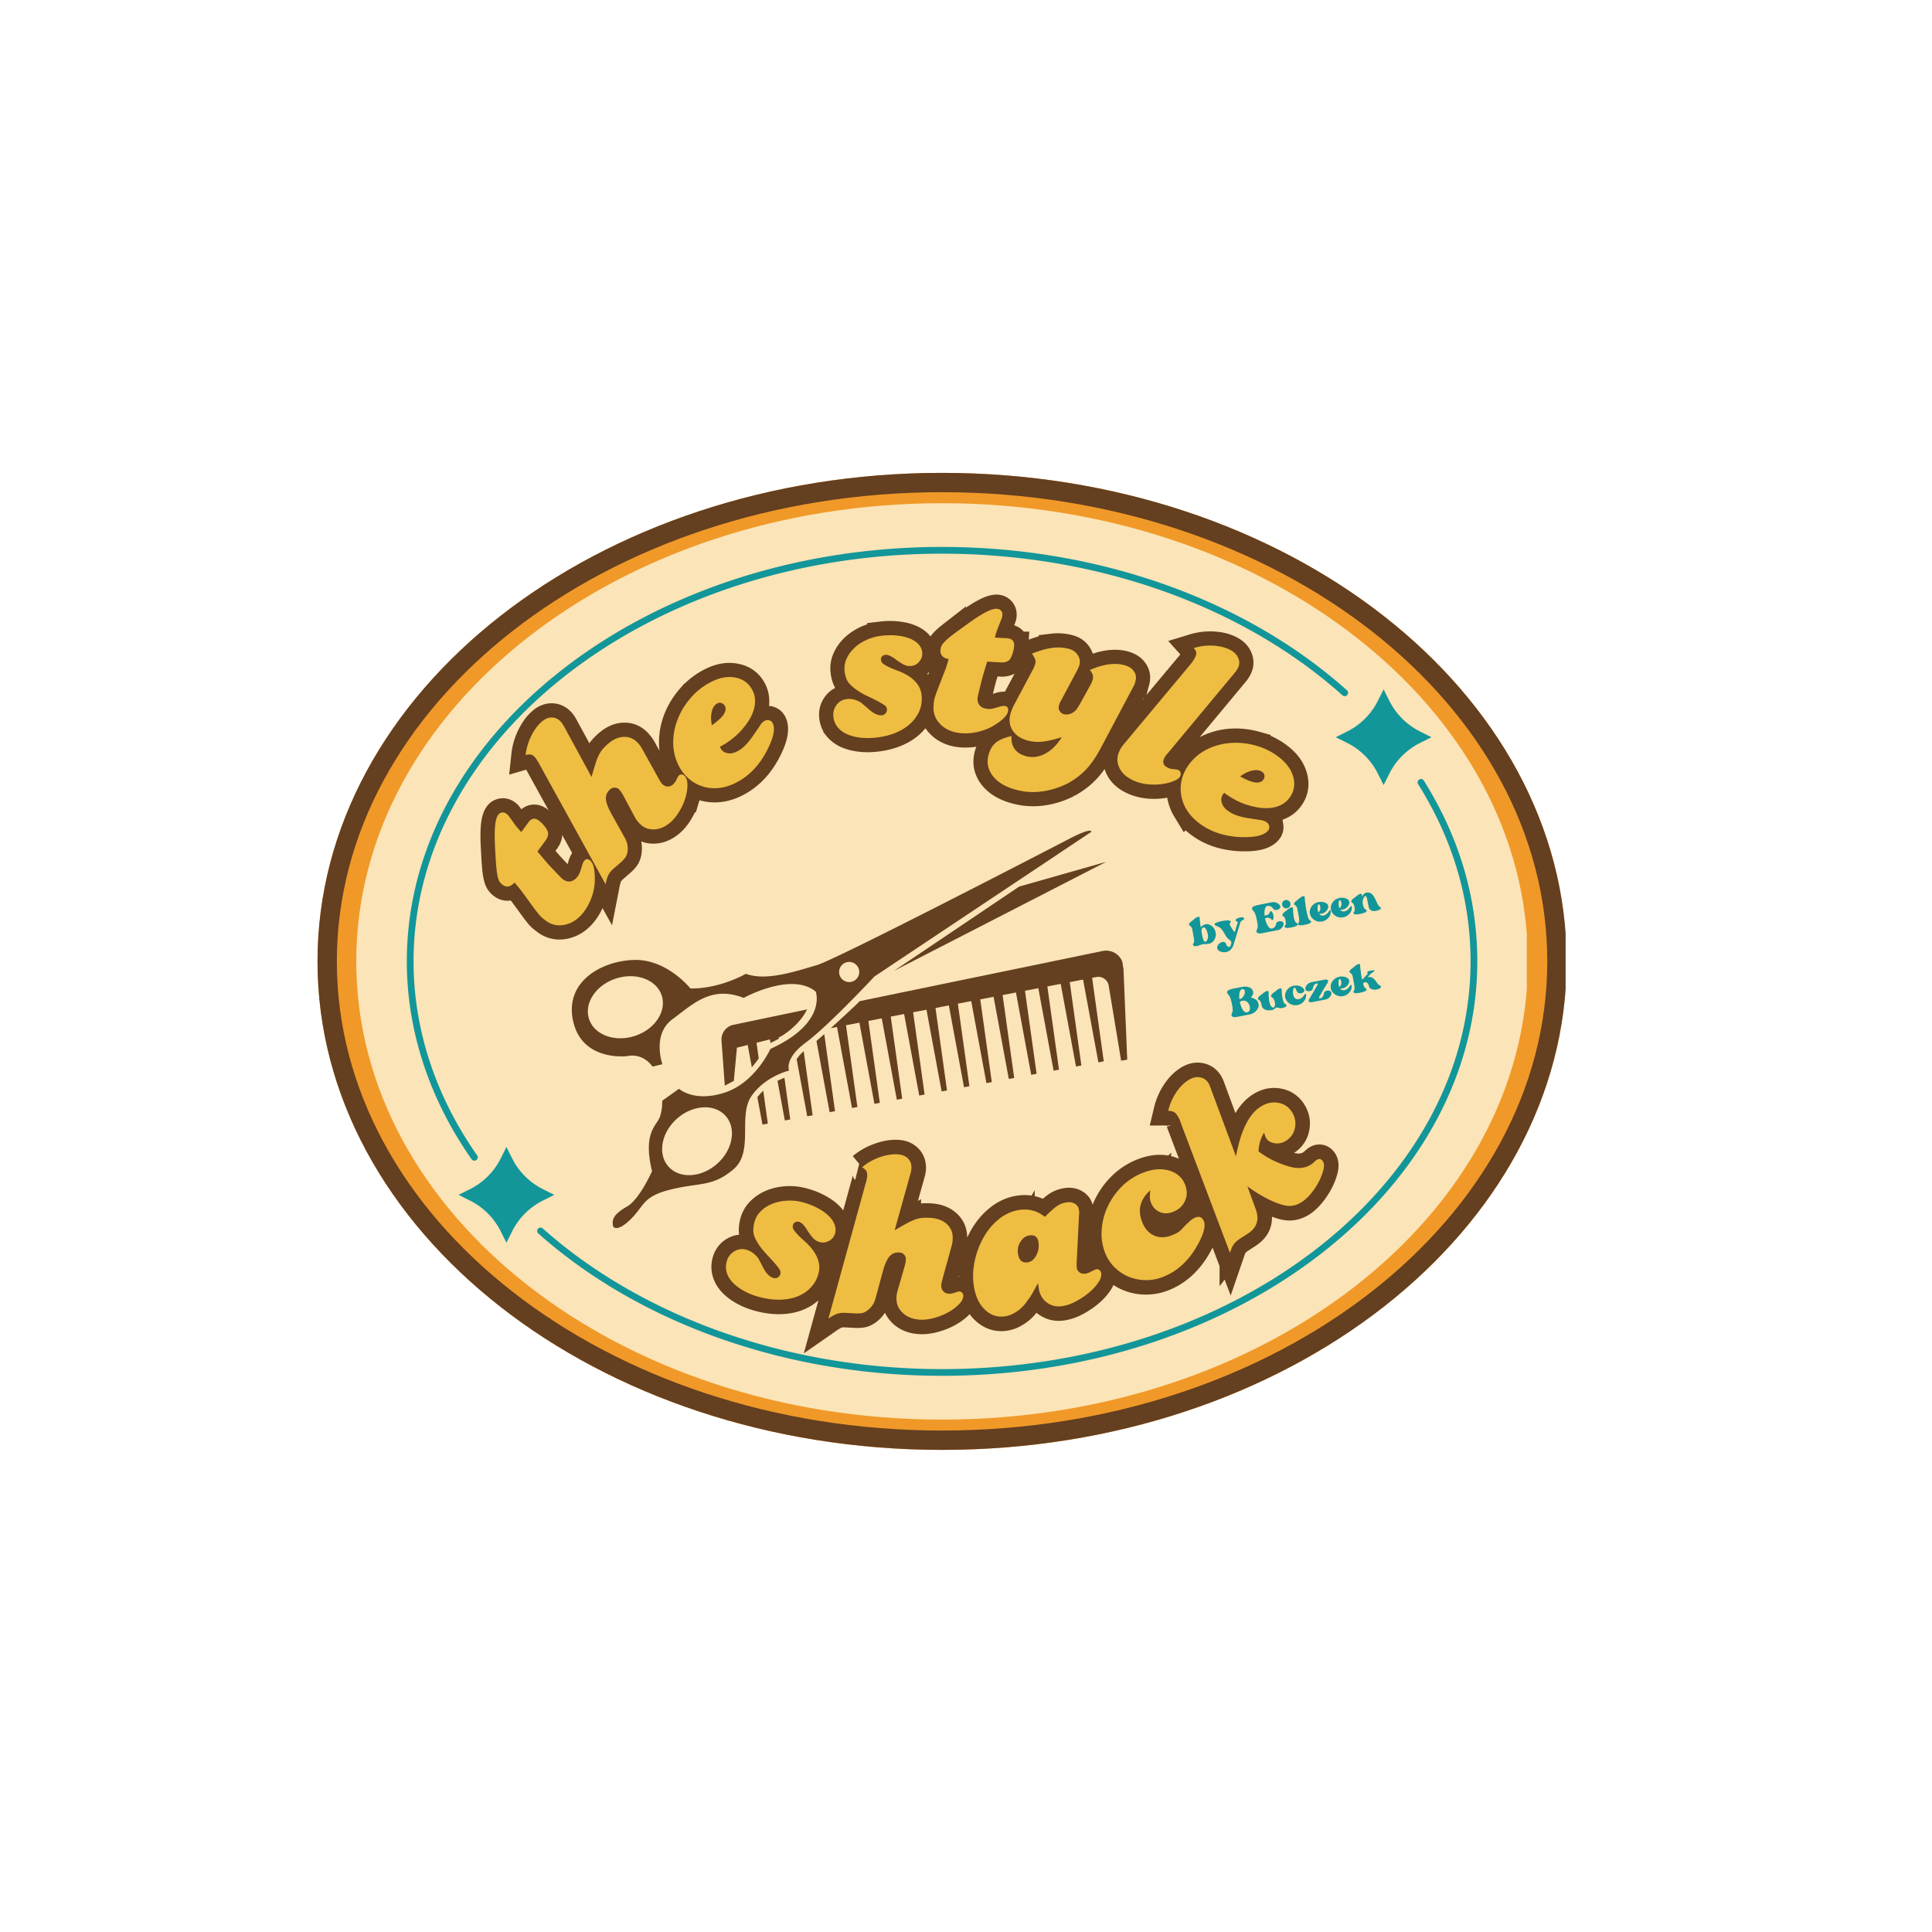 <svg xmlns="http://www.w3.org/2000/svg" xmlns:xlink="http://www.w3.org/1999/xlink" width="500" height="500" version="1.0" viewBox="0 0 375 375"><defs><clipPath id="a"><path d="M61.629 91.785H304V281.43H61.629Zm0 0"/></clipPath><clipPath id="b"><path d="M182.855 91.785c-66.953 0-121.226 42.453-121.226 94.82 0 52.372 54.273 94.825 121.226 94.825 66.954 0 121.227-42.453 121.227-94.825 0-52.367-54.273-94.82-121.227-94.82Zm0 0"/></clipPath><clipPath id="c"><path d="M61.633 91.785h242.246v189.633H61.633Zm0 0"/></clipPath><clipPath id="d"><path d="M182.852 91.785c-66.946 0-121.22 42.45-121.22 94.817 0 52.367 54.274 94.816 121.22 94.816 66.949 0 121.222-42.45 121.222-94.816 0-52.368-54.273-94.817-121.222-94.817Zm0 0"/></clipPath><clipPath id="e"><path d="M69.152 97.672H297v177.871H69.152Zm0 0"/></clipPath><clipPath id="f"><path d="M182.855 97.672c-62.796 0-113.703 39.816-113.703 88.933 0 49.122 50.907 88.938 113.703 88.938 62.797 0 113.704-39.816 113.704-88.938 0-49.117-50.907-88.933-113.704-88.933Zm0 0"/></clipPath><clipPath id="g"><path d="M78.96 106.133h207.75v161.25H78.96Zm0 0"/></clipPath><clipPath id="h"><path d="M173 167h42v22h-42Zm0 0"/></clipPath><clipPath id="i"><path d="m107.832 177.55 105.945-16.679 9.684 61.492-105.945 16.68Zm0 0"/></clipPath><clipPath id="j"><path d="m107.832 177.55 105.945-16.679 9.684 61.492-105.945 16.68Zm0 0"/></clipPath><clipPath id="k"><path d="m171.012 173.902 43.804-6.898 2.32 14.75-43.8 6.898Zm0 0"/></clipPath><clipPath id="l"><path d="M147 211h3v8h-3Zm0 0"/></clipPath><clipPath id="m"><path d="m107.832 177.55 105.945-16.679 9.684 61.492-105.945 16.68Zm0 0"/></clipPath><clipPath id="n"><path d="m107.832 177.55 105.945-16.679 9.684 61.492-105.945 16.68Zm0 0"/></clipPath><clipPath id="o"><path d="M150 209h4v9h-4Zm0 0"/></clipPath><clipPath id="p"><path d="m107.832 177.55 105.945-16.679 9.684 61.492-105.945 16.68Zm0 0"/></clipPath><clipPath id="q"><path d="m107.832 177.55 105.945-16.679 9.684 61.492-105.945 16.68Zm0 0"/></clipPath><clipPath id="r"><path d="M140 195h17v16h-17Zm0 0"/></clipPath><clipPath id="s"><path d="m107.832 177.55 105.945-16.679 9.684 61.492-105.945 16.68Zm0 0"/></clipPath><clipPath id="t"><path d="m107.832 177.55 105.945-16.679 9.684 61.492-105.945 16.68Zm0 0"/></clipPath><clipPath id="u"><path d="M158 200h5v16h-5Zm0 0"/></clipPath><clipPath id="v"><path d="m107.832 177.55 105.945-16.679 9.684 61.492-105.945 16.68Zm0 0"/></clipPath><clipPath id="w"><path d="m107.832 177.55 105.945-16.679 9.684 61.492-105.945 16.68Zm0 0"/></clipPath><clipPath id="x"><path d="M161 184h58v32h-58Zm0 0"/></clipPath><clipPath id="y"><path d="m107.832 177.55 105.945-16.679 9.684 61.492-105.945 16.68Zm0 0"/></clipPath><clipPath id="z"><path d="m107.832 177.55 105.945-16.679 9.684 61.492-105.945 16.68Zm0 0"/></clipPath><clipPath id="A"><path d="m160.152 192.934 57.325-9.028 3.535 22.434-57.328 9.027Zm0 0"/></clipPath><clipPath id="B"><path d="M154 204h4v13h-4Zm0 0"/></clipPath><clipPath id="C"><path d="m107.832 177.55 105.945-16.679 9.684 61.492-105.945 16.68Zm0 0"/></clipPath><clipPath id="D"><path d="m107.832 177.55 105.945-16.679 9.684 61.492-105.945 16.68Zm0 0"/></clipPath><clipPath id="E"><path d="M110 161h102v78H110Zm0 0"/></clipPath><clipPath id="F"><path d="m107.832 177.55 105.945-16.679 9.684 61.492-105.945 16.68Zm0 0"/></clipPath><clipPath id="G"><path d="m107.832 177.55 105.945-16.679 9.684 61.492-105.945 16.68Zm0 0"/></clipPath><clipPath id="H"><path d="m107.965 177.531 103.875-16.355 9.633 61.168-103.875 16.355Zm0 0"/></clipPath></defs><g clip-path="url(#a)"><g clip-path="url(#b)"><path fill="#f09928" d="M61.629 91.785h242.238V281.43H61.63Zm0 0"/></g></g><g clip-path="url(#c)"><g clip-path="url(#d)"><path fill="none" stroke="#643f20" stroke-width="7.5" d="M182.852 91.785c-66.946 0-121.22 42.45-121.22 94.817 0 52.367 54.274 94.816 121.22 94.816 66.949 0 121.222-42.45 121.222-94.816 0-52.368-54.273-94.817-121.222-94.817Zm0 0"/></g></g><g clip-path="url(#e)"><g clip-path="url(#f)"><path fill="#fbe4b7" d="M69.152 97.672h227.203v177.871H69.152Zm0 0"/></g></g><g clip-path="url(#g)"><path fill="#129699" d="M92.078 225.285a.663.663 0 0 1-.539-.277c-8.223-11.711-12.574-24.988-12.574-38.406 0-44.356 46.601-80.442 103.887-80.442 30.187 0 58.832 10.14 78.59 27.828a.65.65 0 1 1-.871.969c-19.52-17.473-47.852-27.488-77.72-27.488-56.562 0-102.581 35.5-102.581 79.133 0 13.148 4.27 26.171 12.343 37.656a.653.653 0 0 1-.535 1.027Zm194.664-38.683c0-12.301-3.492-24.11-10.379-35.09a.646.646 0 0 0-.898-.203.652.652 0 0 0-.207.898c6.754 10.77 10.176 22.344 10.176 34.398 0 43.637-46.02 79.137-102.582 79.137-29.739 0-57.989-9.953-77.504-27.3a.65.65 0 1 0-.868.972c19.75 17.559 48.317 27.629 78.368 27.629 57.289 0 103.894-36.086 103.894-80.441ZM105.38 233.027l2.21-1.105-2.21-1.11a13.321 13.321 0 0 1-5.973-5.968l-1.105-2.215-1.11 2.215a13.294 13.294 0 0 1-5.968 5.969l-2.215 1.109 2.215 1.105A13.321 13.321 0 0 1 97.19 239l1.11 2.21 1.105-2.21a13.33 13.33 0 0 1 5.973-5.973ZM275.64 144.2l2.21-1.105-2.21-1.11a13.36 13.36 0 0 1-5.973-5.968l-1.106-2.215-1.109 2.215a13.37 13.37 0 0 1-5.969 5.968l-2.214 1.11 2.214 1.105a13.36 13.36 0 0 1 5.97 5.973l1.108 2.21 1.106-2.21a13.349 13.349 0 0 1 5.973-5.973Zm0 0"/></g><g clip-path="url(#h)"><g clip-path="url(#i)"><g clip-path="url(#j)"><g clip-path="url(#k)"><path fill="#643f20" d="m173.527 188.438 41.184-21.157-16.887 4.801Zm0 0"/></g></g></g></g><g clip-path="url(#l)"><g clip-path="url(#m)"><g clip-path="url(#n)"><path fill="#643f20" d="m147.004 212.957.988 5.324 1.043-.191-.89-6.383c-.403.371-.786.79-1.141 1.25"/></g></g></g><g clip-path="url(#o)"><g clip-path="url(#p)"><g clip-path="url(#q)"><path fill="#643f20" d="m150.914 209.79 1.422 7.687 1.047-.196-1.13-8.09c-.386.149-.843.344-1.339.598"/></g></g></g><g clip-path="url(#r)"><g clip-path="url(#s)"><g clip-path="url(#t)"><path fill="#643f20" d="M154.54 198.844c.773-.79 1.542-1.762 2.105-2.914l-14.29 2.988a2.91 2.91 0 0 0-2.308 3.059l.637 8.753 1.75-.945.601-6.433 2.09-.524.805 4.336c.523-.601.968-1.195 1.336-1.738l-.422-3.031 2.582-.645.125.688c.59-.282 1.137-.56 1.64-.84l-.039-.282.286-.07s.957-.512 2.113-1.488l.988-.914"/></g></g></g><g clip-path="url(#u)"><g clip-path="url(#v)"><g clip-path="url(#w)"><path fill="#643f20" d="m158.473 202.047 2.558 13.82 1.047-.195-2.09-14.95a61.02 61.02 0 0 1-1.515 1.325"/></g></g></g><g clip-path="url(#x)"><g clip-path="url(#y)"><g clip-path="url(#z)"><g clip-path="url(#A)"><path fill="#643f20" d="m214.035 184.586-47.16 9.734c-1.074 1.118-5.625 5.246-5.625 5.246l1.215-.234 2.914 15.727 1.043-.192-2.215-15.87 2.602-.5 2.918 15.757 1.043-.191-2.22-15.903 2.598-.5 2.926 15.79 1.043-.196-2.226-15.934 2.597-.5 2.934 15.825 1.043-.196-2.23-15.965 2.597-.5 2.938 15.852 1.042-.191-2.234-15.993 2.594-.5 2.945 15.88 1.043-.192-2.238-16.028 2.594-.496 2.949 15.91 1.043-.19-2.242-16.06 2.59-.496 2.953 15.942 1.046-.195-2.25-16.086 2.594-.5 2.957 15.976 1.047-.195-2.254-16.117 2.59-.5 2.965 16.004 1.047-.192-2.258-16.148 2.59-.5 2.969 16.035 1.043-.191-2.258-16.18 2.586-.5 2.976 16.066 1.043-.195-2.262-16.207.81-.156a2.05 2.05 0 0 1 2.41 1.675l2.41 14.559 1.183-.188-.738-17.96a3.35 3.35 0 0 0-4.02-3.141"/></g></g></g></g><g clip-path="url(#B)"><g clip-path="url(#C)"><g clip-path="url(#D)"><path fill="#643f20" d="m154.633 205.594 2.05 11.078 1.047-.195-1.738-12.442c-.648.582-1.078 1.106-1.36 1.559"/></g></g></g><g clip-path="url(#E)"><g clip-path="url(#F)"><g clip-path="url(#G)"><g clip-path="url(#H)"><path fill="#643f20" d="M165.129 190.594a1.953 1.953 0 1 1-.61-3.86 1.957 1.957 0 0 1 2.239 1.625 1.956 1.956 0 0 1-1.63 2.235Zm-25.953 35.312c-3.067 2.711-7.293 2.938-9.438.512-2.14-2.43-1.39-6.59 1.676-9.3 3.066-2.708 7.293-2.938 9.438-.509 2.14 2.426 1.39 6.59-1.676 9.297Zm-16.008-24.816c-3.898 1.246-7.86-.246-8.844-3.332-.984-3.086 1.38-6.594 5.278-7.84 3.898-1.242 7.859.25 8.843 3.332.985 3.086-1.379 6.598-5.277 7.84Zm84.406-38.29c-4.574 2.368-45.273 23.45-49.058 24.54-3.786 1.09-9.72 3.18-13.75 1.672 0 0-4.98 2.925-10.762 2.847 0 0-4.527-5.714-10.93-5.535-6.402.184-13.668 4.297-11.781 12.078 1.883 7.782 10.598 6.575 10.598 6.575s2.683-.75 4.773 2.05l1.906-.464s-2.062-5.774 1.926-8.711c3.988-2.934 7.527-6.625 13.852-4.16 0 0 9.3-5.149 13.988-1.212 0 0 2.277 6.07-8.8 11.114 0 0-2.927 6.558-8.888 8.488-5.96 1.926-8.855-.75-8.855-.75l-3.262 2.328s.094 1.633-.48 3.207c-.578 1.574-3.324 2.996-1.488 10.457 0 0-2.434 5.496-4.856 6.863-2.422 1.372-3.074 2.465-2.684 3.887 0 0 .688 1.238 3.403-1.43 2.71-2.664 2.273-4.41 7.828-5.78 5.555-1.368 8.008-.438 12.082-3.88 4.074-3.445.844-10.355 3.527-14.242 2.688-3.883 7.301-4.941 7.301-4.941s-1.023-2.313 3.262-5.457c4.285-3.149 13.316-12.817 13.316-12.817l42.074-28.058s.332-1.04-4.242 1.332"/></g></g></g></g><path fill="none" stroke="#643f20" stroke-width="5.512" d="M102.57 159.621c.582-.789 1.239-.914 1.973-.375.422.309.809.688 1.156 1.129.344.434.567.805.664 1.113.106.524-.066 1.086-.511 1.688l-1.543 2.101 1.586 1.864a48.52 48.52 0 0 0 1.453 1.617l1.187 1.23c.332.344.578.574.738.692.504.367 1.008.496 1.516.386.508-.113.965-.445 1.371-.996a3.15 3.15 0 0 0 .39-.738c.106-.29.231-.668.376-1.133.09-.46.23-.82.426-1.086.312-.422.691-.468 1.14-.14.684.504 1.004 1.773.969 3.816a9.963 9.963 0 0 1-.563 3.207 10.736 10.736 0 0 1-1.484 2.89c-1.004 1.368-2.215 2.227-3.629 2.571-1.406.344-2.676.098-3.808-.734-.262-.196-.5-.38-.707-.551a5.823 5.823 0 0 1-.711-.73 31.89 31.89 0 0 1-.961-1.255 396.23 396.23 0 0 0-1.551-2.117c-.504-.699-.895-1.218-1.168-1.558a45.95 45.95 0 0 0-1.004-1.2c-.785.848-1.559.993-2.324.43a2.36 2.36 0 0 1-.59-.61c-.148-.237-.273-.577-.375-1.019a13.633 13.633 0 0 1-.254-1.758 75.257 75.257 0 0 1-.191-2.89c-.145-2.121-.164-3.758-.067-4.903.094-1.148.305-1.949.637-2.398.191-.262.437-.414.734-.453.293-.05.575.02.836.215.051.035.102.074.156.113.051.035.13.125.235.262.101.133.254.34.453.617.207.27.492.656.855 1.16.352.465.59.766.72.899.12.132.284.308.484.535Zm0 0"/><path fill="none" stroke="#643f20" stroke-width="5.512" d="M104.645 148.234a6.61 6.61 0 0 0-.403-.68 5.842 5.842 0 0 0-.379-.511c-.261-.3-.523-.488-.777-.563-.258-.078-.617-.054-1.074.079.14-1.286.5-2.512 1.078-3.68.578-1.18 1.262-2.113 2.05-2.8.641-.563 1.305-.833 1.989-.813.683.007 1.293.316 1.828.93.063.074.133.167.207.277.074.109.152.234.238.382l5.418 9.954c.274-1.02.516-1.86.723-2.516.21-.66.43-1.215.66-1.668.227-.465.48-.86.758-1.187a9.755 9.755 0 0 1 1.047-1.036c1.035-.902 2.086-1.363 3.148-1.379 1.07-.023 1.98.399 2.727 1.258.39.446.703.91.949 1.395l2.809 5.086c.367.676.636 1.113.808 1.312.301.344.653.535 1.055.574.406.04.766-.082 1.086-.359.222-.191.41-.426.566-.7.239-.46.39-.741.453-.839a1.39 1.39 0 0 1 .176-.219.709.709 0 0 1 .59-.18.828.828 0 0 1 .55.286c.345.398.512.992.505 1.781-.008.781-.149 1.613-.418 2.508a12.13 12.13 0 0 1-1.176 2.605c-.504.852-1.066 1.547-1.684 2.086-1.035.903-2.132 1.36-3.293 1.38-1.152.007-2.129-.442-2.925-1.356a5.273 5.273 0 0 1-.57-.805l-2.497-4.648a6.442 6.442 0 0 0-.305-.481 6.304 6.304 0 0 0-.32-.402 1.233 1.233 0 0 0-.875-.442c-.351-.023-.672.09-.965.348-.566.492-.836 1.098-.804 1.809.035.71.382 1.668 1.039 2.87l2.715 4.903c.375.676.535 1.406.476 2.187-.035.504-.144.926-.324 1.266-.188.332-.54.723-1.059 1.172l-1.261 1.102c-.489.421-.848.855-1.082 1.289-.223.437-.407 1.043-.559 1.82ZM139.852 145.215c.25.5.671.82 1.27.957.6.133 1.21.047 1.82-.262a6.733 6.733 0 0 0 1.113-.691c.324-.262.66-.586 1.008-.977.355-.398.722-.879 1.113-1.441.394-.563.863-1.254 1.406-2.07.246-.383.543-.66.89-.836a1.07 1.07 0 0 1 .864-.075c.285.09.492.266.625.532.484.96.254 2.468-.688 4.52-1.539 3.327-3.695 5.687-6.468 7.081-1.114.559-2.207.89-3.29.996a7.887 7.887 0 0 1-3.109-.3 7.55 7.55 0 0 1-2.703-1.493c-.805-.695-1.469-1.566-1.996-2.613a9.801 9.801 0 0 1-1.039-4.418c-.004-1.566.289-3.094.875-4.574.59-1.485 1.445-2.863 2.562-4.14a13.066 13.066 0 0 1 3.997-3.079c1.66-.832 3.234-1.094 4.722-.777 1.492.3 2.578 1.129 3.254 2.472.524 1.051.625 2.215.293 3.496-.32 1.278-1.074 2.594-2.254 3.957-.539.672-1.215 1.325-2.027 1.958a15.283 15.283 0 0 1-2.375 1.511Zm-1.676-4.418c2.164-1.524 3-2.77 2.515-3.742-.148-.29-.355-.485-.628-.582a.95.95 0 0 0-.797.039c-.555.281-.93.816-1.121 1.61-.184.788-.172 1.679.03 2.675ZM171.07 123.39c1.07-.128 2.07-.14 3.008-.035.934.094 1.758.282 2.465.56.707.276 1.277.644 1.71 1.105.434.457.684.976.755 1.562.078.648-.09 1.238-.508 1.77-.414.523-.941.824-1.59.902a2.485 2.485 0 0 1-1.312-.192c-.418-.183-.985-.523-1.703-1.023-.872-.691-1.563-1.004-2.079-.941a.948.948 0 0 0-.632.328.758.758 0 0 0-.192.613c.024.2.074.363.156.5.079.133.235.281.461.438.235.148.578.328 1.028.539.46.21 1.086.464 1.875.761 2.672 1.094 4.12 2.614 4.355 4.563.13 1.066.012 2.07-.36 3.008a6.92 6.92 0 0 1-1.698 2.492c-.766.734-1.711 1.344-2.844 1.824-1.121.48-2.395.805-3.82.977-1.172.14-2.25.148-3.239.015-.98-.12-1.84-.351-2.578-.687-.734-.348-1.32-.793-1.765-1.344a3.832 3.832 0 0 1-.801-1.965c-.106-.87.09-1.64.59-2.312.496-.668 1.164-1.055 2.003-1.157.91-.109 1.844.125 2.797.7.078.062.254.21.524.445.273.223.633.539 1.078.941.918.782 1.738 1.13 2.45 1.043.292-.035.53-.168.71-.398.188-.238.266-.504.23-.797a.906.906 0 0 0-.16-.43c-.078-.117-.226-.254-.445-.402a7.308 7.308 0 0 0-.926-.563 32.236 32.236 0 0 0-1.601-.796c-.938-.45-1.711-.868-2.32-1.25a9.73 9.73 0 0 1-1.497-1.145c-.394-.387-.68-.8-.86-1.234a5.89 5.89 0 0 1-.378-1.535 4.453 4.453 0 0 1 .355-2.368 6.466 6.466 0 0 1 1.45-2.066c.633-.621 1.406-1.152 2.328-1.594a9.521 9.521 0 0 1 2.98-.851ZM195.453 123.895c.98.066 1.438.55 1.379 1.457a5.927 5.927 0 0 1-.332 1.586c-.176.523-.367.91-.578 1.16-.383.367-.95.527-1.695.476l-2.602-.168c-.246.797-.484 1.578-.719 2.34-.222.75-.418 1.45-.578 2.094-.156.644-.285 1.2-.398 1.664-.11.465-.172.797-.184.996-.039.621.125 1.113.492 1.48.367.372.895.575 1.578.622.262.015.54-.008.832-.067.297-.07.684-.168 1.157-.297.433-.172.816-.246 1.14-.226.528.035.77.332.735.886-.055.844-.953 1.801-2.692 2.872a9.904 9.904 0 0 1-3.008 1.253 10.514 10.514 0 0 1-3.23.305c-1.695-.11-3.07-.668-4.125-1.672-1.043-1-1.523-2.203-1.43-3.605.02-.324.047-.621.082-.89.032-.278.11-.61.23-.993.13-.39.313-.887.544-1.488.238-.61.554-1.422.949-2.446.316-.8.543-1.41.684-1.824.136-.414.293-.91.468-1.492-1.14-.203-1.675-.777-1.617-1.723.02-.293.086-.57.2-.828.12-.254.34-.543.656-.867.316-.324.765-.707 1.347-1.16a70.258 70.258 0 0 1 2.328-1.715c1.711-1.266 3.079-2.164 4.094-2.695 1.02-.543 1.809-.793 2.363-.758.329.02.586.144.782.375.199.219.289.492.27.82-.005.063-.009.13-.012.192-.004.062-.04.175-.098.34-.055.156-.149.394-.274.714-.117.32-.289.77-.52 1.344-.202.547-.323.91-.37 1.09-.043.176-.106.406-.188.695Zm0 0"/><path fill="none" stroke="#643f20" stroke-width="5.512" d="M213.637 145.227c-.887 1.683-1.824 3.05-2.824 4.113-.997 1.058-2.196 1.965-3.594 2.722a15.306 15.306 0 0 1-5.059 1.57 12.866 12.866 0 0 1-5.16-.394c-1.98-.562-3.434-1.46-4.36-2.695-.917-1.23-1.163-2.598-.738-4.102.286-1.004.75-1.777 1.391-2.312.648-.531 1.66-.957 3.035-1.277-.098 2.043.824 3.343 2.774 3.894 1.25.356 2.496.207 3.734-.445 1.234-.645 2.324-1.715 3.262-3.215-1.528.48-2.801.77-3.817.871a7.86 7.86 0 0 1-2.937-.25c-1.32-.375-2.266-1.043-2.84-2-.574-.96-.688-2.035-.348-3.234.149-.528.414-1.168.79-1.914l3.46-6.454c.211-.378.371-.773.489-1.18.097-.343.113-.64.05-.882-.066-.242-.277-.633-.636-1.172 1.605-.633 2.957-1.012 4.062-1.137a8.267 8.267 0 0 1 3.223.258c.722.203 1.27.606 1.636 1.2.38.593.477 1.222.29 1.882-.075.254-.223.606-.45 1.055l-3.062 5.746c-.2.348-.348.695-.445 1.043-.11.383-.079.734.097 1.059.184.316.445.523.793.62.344.102.707.106 1.09.012a2.51 2.51 0 0 0 1.059-.57c.168-.125.324-.3.472-.523.156-.23.367-.579.633-1.051l1.781-3.211c.125-.2.235-.41.332-.64.098-.231.168-.423.215-.575.117-.414.133-.758.055-1.027-.07-.278-.258-.598-.563-.957 2.641-1.149 4.899-1.457 6.778-.922.82.234 1.422.633 1.8 1.195.387.567.48 1.195.282 1.895-.059.214-.114.394-.153.543a1.74 1.74 0 0 1-.234.468ZM231.148 128.871c.329-.422.586-.82.782-1.2.21-.41.3-.741.261-.995-.03-.258-.195-.555-.496-.89a10.98 10.98 0 0 1 3.793-.458c1.27.063 2.367.336 3.297.817.785.406 1.309.937 1.57 1.593.274.653.239 1.313-.109 1.977a4.874 4.874 0 0 1-.512.785l-13.152 15.809c-.25.273-.441.543-.578.804-.422.817-.211 1.442.633 1.875.316.168.64.258.965.274.418.035.699.074.843.113.149.04.25.074.309.105a.757.757 0 0 1 .394.512.913.913 0 0 1-.074.692c-.258.496-1.011.918-2.261 1.265a11.26 11.26 0 0 1-3.758.317c-1.266-.106-2.418-.426-3.461-.965-1.219-.633-2.035-1.477-2.446-2.535-.406-1.055-.324-2.133.247-3.239.164-.32.398-.66.695-1.027ZM237.434 154.11c-.348.437-.454.956-.325 1.554.133.602.473 1.117 1.012 1.54.363.284.73.523 1.098.71.375.184.812.348 1.312.496.516.149 1.106.281 1.778.39.68.118 1.504.25 2.476.391.45.063.828.211 1.137.454.258.199.402.449.43.75a.99.99 0 0 1-.211.789c-.664.847-2.125 1.285-4.383 1.304-3.668.024-6.719-.922-9.16-2.836-.98-.77-1.746-1.617-2.301-2.55a7.801 7.801 0 0 1-1.055-2.942 7.495 7.495 0 0 1 .2-3.082c.285-1.023.788-1.996 1.511-2.918a9.729 9.729 0 0 1 3.555-2.824 12.261 12.261 0 0 1 4.512-1.156c1.593-.098 3.207.09 4.835.554a13.047 13.047 0 0 1 4.489 2.305c1.46 1.149 2.367 2.461 2.719 3.941.359 1.477.074 2.813-.856 3.997-.727.921-1.734 1.507-3.035 1.753-1.293.254-2.809.137-4.543-.351a12.102 12.102 0 0 1-2.633-1.004 15.314 15.314 0 0 1-2.379-1.5Zm3.285-3.399c2.3 1.309 3.785 1.535 4.453.684.203-.258.289-.532.258-.817a.92.92 0 0 0-.371-.703c-.493-.387-1.137-.496-1.934-.332-.793.172-1.594.559-2.406 1.168Zm0 0"/><g fill="#eebd42"><g transform="translate(108.655 182.695)"><g><path d="M-6.078-23.094c.574-.781 1.23-.898 1.969-.36.418.313.804.688 1.156 1.126.344.437.562.812.656 1.125.117.523-.05 1.086-.5 1.687l-1.531 2.094a114.02 114.02 0 0 0 1.562 1.86c.512.593 1 1.132 1.47 1.609.46.48.855.898 1.187 1.25.332.344.578.574.734.687.5.368 1 .496 1.5.391.508-.113.969-.445 1.375-1 .156-.207.285-.457.39-.75.114-.29.239-.66.376-1.11.101-.456.254-.82.453-1.093.3-.426.672-.477 1.11-.156.687.511 1.007 1.789.968 3.828 0 1.054-.188 2.125-.563 3.219A10.686 10.686 0 0 1 4.75-5.813c-1 1.375-2.21 2.235-3.625 2.579-1.406.343-2.676.101-3.813-.735a15.8 15.8 0 0 1-.703-.562 4.947 4.947 0 0 1-.703-.719 30.1 30.1 0 0 1-.968-1.25c-.383-.531-.899-1.238-1.547-2.125-.5-.695-.883-1.21-1.157-1.547-.28-.344-.617-.75-1.015-1.219-.79.856-1.567 1-2.328.438a2.306 2.306 0 0 1-.579-.61c-.144-.226-.269-.562-.374-1a13.31 13.31 0 0 1-.25-1.78c-.07-.739-.141-1.704-.204-2.891-.132-2.125-.156-3.758-.062-4.907.086-1.156.293-1.953.625-2.39.2-.27.45-.422.75-.453.293-.04.57.03.828.218.055.043.11.086.172.125.055.032.133.118.234.25.094.137.246.34.453.61.2.273.477.664.829 1.172.367.46.609.757.734.89.117.125.273.305.469.532Zm0 0"/></g></g></g><g fill="#eebd42"><g transform="translate(116.305 171.025)"><g><path d="M-11.656-22.781c-.133-.239-.27-.469-.406-.688a3.051 3.051 0 0 0-.376-.531c-.257-.29-.519-.473-.78-.547-.259-.07-.614-.047-1.063.078a10.877 10.877 0 0 1 1.078-3.687c.574-1.176 1.258-2.102 2.047-2.782.636-.562 1.297-.835 1.984-.828.688.012 1.297.325 1.828.938.063.074.133.168.203.281.075.106.153.23.235.375l5.422 9.953a80.33 80.33 0 0 1 .734-2.5c.2-.656.414-1.21.64-1.672.227-.468.485-.867.766-1.203.281-.332.63-.68 1.047-1.047 1.031-.894 2.078-1.347 3.14-1.359 1.071-.02 1.989.402 2.75 1.266.376.437.68.898.923 1.375l2.812 5.078c.375.687.645 1.133.813 1.328.3.344.648.539 1.046.578.407.043.77-.078 1.094-.36.219-.187.41-.421.578-.703.239-.457.383-.738.438-.843.062-.102.117-.18.172-.235a.738.738 0 0 1 .594-.172.91.91 0 0 1 .562.313c.344.398.508.984.5 1.766 0 .78-.137 1.617-.406 2.5A11.526 11.526 0 0 1 15.53-13.5c-.511.855-1.074 1.547-1.687 2.078-1.043.906-2.14 1.371-3.297 1.39-1.149.012-2.117-.44-2.906-1.359a4.412 4.412 0 0 1-.313-.375 9.885 9.885 0 0 1-.281-.421l-2.484-4.641a9.59 9.59 0 0 0-.313-.485 9.932 9.932 0 0 0-.313-.406c-.23-.27-.523-.41-.874-.422-.344-.02-.665.094-.954.344-.562.492-.836 1.09-.812 1.797.031.71.375 1.664 1.031 2.86l2.735 4.906c.363.68.519 1.406.468 2.187-.031.512-.148.934-.343 1.266-.188.336-.54.73-1.047 1.187L2.89-2.516c-.5.43-.868.86-1.094 1.297-.23.438-.414 1.055-.547 1.844Zm0 0"/></g></g></g><g fill="#eebd42"><g transform="translate(134 155.611)"><g><path d="M5.86-10.39c.25.5.671.82 1.265.953.594.136 1.195.046 1.813-.266a6.09 6.09 0 0 0 1.109-.688 8.77 8.77 0 0 0 1.015-.984 14.65 14.65 0 0 0 1.11-1.438c.394-.562.863-1.25 1.406-2.062.25-.395.547-.676.89-.844.29-.156.583-.18.876-.078.289.094.5.274.625.531.488.97.254 2.477-.703 4.516-1.532 3.336-3.688 5.7-6.47 7.094-1.105.554-2.198.886-3.28 1a7.907 7.907 0 0 1-3.11-.297 7.752 7.752 0 0 1-2.703-1.5c-.812-.695-1.476-1.567-2-2.61a9.748 9.748 0 0 1-1.031-4.421c0-1.57.297-3.098.89-4.579.586-1.488 1.434-2.867 2.547-4.14a12.84 12.84 0 0 1 3.985-3.078c1.664-.844 3.242-1.11 4.734-.797 1.488.312 2.57 1.14 3.25 2.484.52 1.043.617 2.211.297 3.5-.324 1.282-1.074 2.606-2.25 3.969a13.13 13.13 0 0 1-2.047 1.953 15.046 15.046 0 0 1-2.36 1.516Zm-1.688-4.454c2.176-1.508 3.02-2.75 2.531-3.719a1.182 1.182 0 0 0-.625-.578.976.976 0 0 0-.797.032c-.562.28-.937.82-1.125 1.609-.187.781-.183 1.668.016 2.656Zm0 0"/></g></g></g><g fill="#eebd42"><g transform="translate(162.14 143.513)"><g><path d="M8.938-20.11c1.07-.124 2.07-.14 3-.046.925.093 1.742.281 2.453.562.718.274 1.289.637 1.718 1.094.426.46.676.984.75 1.578.07.649-.101 1.235-.515 1.766a2.295 2.295 0 0 1-1.578.906 2.534 2.534 0 0 1-1.313-.188c-.418-.187-.98-.535-1.687-1.046-.887-.676-1.586-.985-2.094-.922a.921.921 0 0 0-.625.328.738.738 0 0 0-.188.61c.02.187.067.35.141.484.082.136.238.28.469.437a9.79 9.79 0 0 0 1.031.563c.445.21 1.07.46 1.875.75 2.664 1.086 4.117 2.605 4.36 4.562.124 1.063.003 2.063-.36 3a7.009 7.009 0 0 1-1.703 2.5c-.762.742-1.711 1.356-2.844 1.844-1.125.48-2.402.805-3.828.969-1.168.136-2.246.14-3.234.015-.993-.125-1.852-.36-2.579-.703C1.458-1.39.867-1.836.423-2.39a3.777 3.777 0 0 1-.797-1.953c-.102-.875.09-1.644.578-2.312.5-.676 1.176-1.067 2.031-1.172.907-.113 1.832.121 2.782.703.062.063.226.21.5.438.28.23.648.546 1.109.953.914.78 1.734 1.132 2.453 1.046a1 1 0 0 0 .703-.406A1.02 1.02 0 0 0 10-5.89a.907.907 0 0 0-.14-.437c-.087-.125-.243-.258-.47-.406a14.56 14.56 0 0 0-.921-.547c-.399-.219-.93-.489-1.594-.813-.938-.426-1.715-.836-2.328-1.234a10.52 10.52 0 0 1-1.5-1.156 3.807 3.807 0 0 1-.875-1.22 5.907 5.907 0 0 1-.375-1.546 4.471 4.471 0 0 1 .36-2.36c.343-.769.831-1.46 1.468-2.078.633-.625 1.41-1.148 2.328-1.578a9.55 9.55 0 0 1 2.984-.843Zm0 0"/></g></g></g><g fill="#eebd42"><g transform="translate(179.29 141.448)"><g><path d="M16.172-17.563c.976.063 1.441.547 1.39 1.454a6.444 6.444 0 0 1-.343 1.593c-.18.532-.371.918-.578 1.157-.399.375-.97.539-1.72.484l-2.593-.156c-.25.793-.484 1.562-.703 2.312-.219.75-.406 1.453-.563 2.11-.156.648-.292 1.203-.406 1.671a8.043 8.043 0 0 0-.203 1c-.031.618.129 1.11.485 1.485.363.367.89.57 1.578.61.257.023.539 0 .843-.063.301-.07.68-.172 1.141-.297.445-.164.836-.238 1.172-.219.52.031.758.324.719.875-.055.844-.953 1.805-2.703 2.875-.887.555-1.887.961-3 1.235a10.336 10.336 0 0 1-3.235.312C5.753.77 4.38.219 3.328-.781 2.285-1.79 1.813-2.992 1.906-4.391c.02-.32.047-.617.078-.89a6.72 6.72 0 0 1 .235-1c.125-.383.304-.88.547-1.485.238-.613.55-1.43.937-2.453.32-.789.55-1.394.688-1.812.132-.414.285-.91.453-1.485-1.125-.218-1.657-.8-1.594-1.75.02-.289.086-.562.203-.812.113-.25.332-.535.656-.86.32-.332.77-.722 1.344-1.171a91.341 91.341 0 0 1 2.313-1.703c1.726-1.27 3.097-2.176 4.109-2.72 1.008-.538 1.79-.788 2.344-.75.332.024.597.15.797.376.195.218.285.492.265.812a1.128 1.128 0 0 0-.015.203c0 .063-.032.18-.094.344-.055.156-.14.399-.266.719-.125.324-.304.765-.531 1.328-.2.555-.324.918-.375 1.094a18.2 18.2 0 0 1-.188.703Zm0 0"/></g></g></g><g fill="#eebd42"><g transform="translate(193.288 141.738)"><g><path d="M20.36 3.484c-.9 1.696-1.844 3.07-2.844 4.125-.993 1.051-2.184 1.957-3.578 2.72-1.649.82-3.34 1.343-5.079 1.562a12.492 12.492 0 0 1-5.14-.391c-1.992-.563-3.446-1.465-4.36-2.703-.925-1.23-1.175-2.594-.75-4.094.293-1.012.762-1.781 1.407-2.312.644-.524 1.656-.946 3.03-1.266-.116 2.04.802 3.336 2.75 3.89 1.259.352 2.509.204 3.75-.452 1.24-.649 2.329-1.72 3.267-3.22-1.532.489-2.805.782-3.813.876a7.788 7.788 0 0 1-2.938-.25C4.75 1.594 3.801.926 3.22-.031c-.586-.957-.703-2.031-.36-3.219.145-.531.414-1.172.813-1.922l3.437-6.453a4.78 4.78 0 0 0 .516-1.188c.094-.343.102-.632.031-.874-.062-.239-.277-.633-.64-1.188 1.601-.625 2.957-1 4.062-1.125a8.215 8.215 0 0 1 3.219.234c.719.211 1.265.618 1.64 1.22.376.605.47 1.233.282 1.89-.063.25-.211.601-.438 1.047L12.72-5.86c-.211.343-.36.687-.453 1.03-.118.376-.079.731.109 1.063.188.325.453.54.797.641a2.1 2.1 0 0 0 1.078 0 2.53 2.53 0 0 0 1.063-.563c.175-.132.335-.316.484-.546.144-.227.351-.579.625-1.047l1.765-3.188c.125-.207.239-.422.344-.64a6.11 6.11 0 0 0 .235-.594c.113-.406.129-.742.047-1.016-.075-.281-.262-.601-.563-.969 2.633-1.156 4.895-1.46 6.781-.921.82.23 1.422.632 1.797 1.203.375.562.469 1.187.281 1.875-.062.219-.117.402-.156.547a2.325 2.325 0 0 1-.234.484Zm0 0"/></g></g></g><g fill="#eebd42"><g transform="translate(214.508 148.114)"><g><path d="M16.64-19.266c.32-.406.583-.8.782-1.187.207-.406.297-.735.265-.985-.023-.25-.187-.546-.5-.89 1.258-.383 2.52-.54 3.782-.469 1.27.074 2.375.352 3.312.828.77.407 1.29.938 1.563 1.594.281.656.25 1.32-.094 1.984a5.437 5.437 0 0 1-.234.391 5.86 5.86 0 0 1-.282.375L12.078-1.812A3.389 3.389 0 0 0 11.5-1c-.43.813-.219 1.438.625 1.875.32.164.645.258.969.281.414.032.695.063.844.094.156.04.257.078.312.11.195.1.328.269.39.5.063.238.036.476-.078.718-.261.488-1.015.906-2.265 1.25-1.23.313-2.48.414-3.75.313-1.262-.094-2.414-.414-3.453-.954C3.875 2.551 3.054 1.704 2.64.642c-.407-1.051-.325-2.13.25-3.235.164-.32.39-.656.671-1Zm0 0"/></g></g></g><g fill="#eebd42"><g transform="translate(225.536 153.245)"><g><path d="M11.89.875c-.343.438-.449.953-.312 1.547.133.601.473 1.117 1.016 1.547.351.281.719.515 1.094.703.374.187.812.351 1.312.5a12.79 12.79 0 0 0 1.781.39c.688.114 1.508.239 2.469.375.445.07.82.223 1.125.454.258.207.41.457.453.75.04.3-.027.566-.203.796-.68.852-2.14 1.29-4.39 1.313-3.68.02-6.743-.93-9.188-2.844-.969-.761-1.734-1.61-2.297-2.547A7.788 7.788 0 0 1 3.703.922a7.553 7.553 0 0 1 .203-3.094c.29-1.031.797-2.004 1.516-2.922a9.673 9.673 0 0 1 3.547-2.812 12.224 12.224 0 0 1 4.515-1.14 14.077 14.077 0 0 1 4.829.546 12.871 12.871 0 0 1 4.484 2.281c1.469 1.157 2.379 2.477 2.734 3.953.352 1.48.063 2.813-.875 4-.718.914-1.726 1.5-3.015 1.75-1.293.258-2.809.145-4.547-.343a12.406 12.406 0 0 1-2.64-1.016c-.907-.469-1.7-.965-2.376-1.484Zm3.297-3.422c2.301 1.313 3.786 1.543 4.454.688.195-.25.285-.516.265-.797a.96.96 0 0 0-.375-.703c-.492-.383-1.136-.493-1.937-.329-.793.157-1.594.54-2.407 1.141Zm0 0"/></g></g></g><path fill="none" stroke="#643f20" stroke-width="5.625" d="M155.742 233.352a13.37 13.37 0 0 1 2.871 1.082c.852.441 1.567.921 2.133 1.449.57.523.977 1.09 1.215 1.687.242.594.289 1.18.137 1.762-.164.648-.547 1.145-1.141 1.496a2.352 2.352 0 0 1-1.848.266c-.449-.117-.84-.34-1.175-.668-.329-.328-.739-.864-1.235-1.606-.57-.98-1.113-1.539-1.625-1.668a.97.97 0 0 0-.726.075.78.78 0 0 0-.41.511c-.051.2-.063.375-.036.535.028.157.118.352.278.586.168.23.425.528.777.895.356.371.856.844 1.496 1.422 2.133 2.031 2.945 4.015 2.445 5.953-.277 1.062-.761 1.973-1.46 2.723a7.054 7.054 0 0 1-2.543 1.738c-1 .414-2.125.64-3.38.676-1.245.039-2.577-.125-3.995-.489-1.165-.304-2.192-.699-3.082-1.191-.883-.48-1.614-1.02-2.192-1.613-.57-.602-.96-1.243-1.18-1.93a3.877 3.877 0 0 1-.03-2.164c.222-.867.694-1.527 1.417-1.977.723-.453 1.5-.57 2.336-.355.906.234 1.707.8 2.399 1.703.05.09.16.293.332.617.18.313.402.746.671 1.297.586 1.082 1.235 1.715 1.942 1.898.293.079.566.04.824-.113.27-.156.438-.383.516-.672a.894.894 0 0 0 .004-.465c-.028-.144-.122-.328-.274-.55a7.264 7.264 0 0 0-.668-.88c-.3-.355-.71-.808-1.226-1.35-.723-.778-1.301-1.462-1.739-2.052-.433-.593-.765-1.14-.996-1.644-.23-.516-.351-1.012-.36-1.492a6.018 6.018 0 0 1 .212-1.598c.21-.812.617-1.52 1.215-2.117a6.6 6.6 0 0 1 2.148-1.426c.832-.355 1.766-.574 2.8-.648a9.671 9.671 0 0 1 3.153.297ZM168.043 229.66c.078-.258.14-.52.187-.785.051-.266.079-.48.086-.645.024-.406-.03-.726-.164-.96-.132-.247-.414-.48-.84-.708a11.047 11.047 0 0 1 3.41-1.921c1.262-.454 2.426-.649 3.493-.586.867.047 1.547.324 2.031.824.492.492.715 1.152.672 1.98a4.033 4.033 0 0 1-.047.352 7.036 7.036 0 0 1-.098.45l-3.136 11.128c.93-.55 1.703-.992 2.324-1.324a11.86 11.86 0 0 1 1.668-.75c.5-.172.969-.281 1.402-.324.434-.04.934-.043 1.504-.012 1.399.078 2.492.492 3.281 1.238.797.746 1.16 1.7 1.098 2.86a6.899 6.899 0 0 1-.305 1.695l-1.57 5.719c-.215.754-.328 1.265-.344 1.53-.027.466.094.856.364 1.173.265.316.613.488 1.046.511.301.016.602-.02.91-.109.505-.164.817-.262.934-.289a1.26 1.26 0 0 1 .281-.031c.235.011.422.11.56.289.144.168.21.367.198.597-.031.536-.332 1.09-.902 1.66-.559.563-1.258 1.075-2.09 1.532-.824.45-1.73.808-2.715 1.07-.976.262-1.883.371-2.719.32-1.398-.078-2.527-.523-3.382-1.34-.852-.812-1.243-1.835-1.172-3.07a5.04 5.04 0 0 1 .05-.488c.028-.168.06-.34.102-.508l1.492-5.172c.051-.203.09-.39.118-.566a7.26 7.26 0 0 0 .054-.523c.02-.368-.09-.684-.328-.95-.234-.265-.555-.41-.953-.433-.762-.043-1.387.207-1.875.75-.48.543-.906 1.488-1.285 2.84l-1.508 5.511a3.879 3.879 0 0 1-1.21 1.938c-.388.344-.767.574-1.142.691-.37.11-.906.145-1.605.106l-1.707-.094c-.66-.04-1.227.02-1.711.172-.473.16-1.04.469-1.703.93ZM209.012 244.371c-.047.883-.047 1.473.004 1.77.062.359.254.648.57.867.324.219.707.289 1.137.215a2.27 2.27 0 0 0 .941-.371c.656-.309 1.024-.47 1.094-.48a.776.776 0 0 1 .62.151.843.843 0 0 1 .36.582c.09.532-.09 1.13-.535 1.801-.441.66-1.031 1.309-1.773 1.95a14.212 14.212 0 0 1-2.477 1.683c-.906.492-1.789.813-2.648.957-1.145.195-2.164-.02-3.055-.644-.883-.625-1.422-1.516-1.617-2.672-.028-.16-.059-.328-.086-.504a4.731 4.731 0 0 1-.059-.633l-.816 1.46c-.2.376-.383.692-.543.962a6.292 6.292 0 0 1-.465.683c-.148.192-.309.399-.476.63a6.938 6.938 0 0 1-1.883 1.816c-.727.48-1.434.777-2.125.894-1.477.25-2.785-.148-3.93-1.203-1.14-1.058-1.871-2.539-2.191-4.441a13.229 13.229 0 0 1 .105-4.985c.356-1.687.93-3.23 1.723-4.636.793-1.407 1.777-2.59 2.949-3.547 1.176-.961 2.453-1.559 3.832-1.793 1.934-.328 3.645.105 5.137 1.304.523-.523.972-.957 1.351-1.292.383-.336.723-.606 1.028-.81.304-.198.593-.347.867-.44.27-.106.57-.184.898-.243.66-.109 1.223-.027 1.688.246.468.278.734.68.789 1.215.058.328.066.668.023 1.012Zm-9.242-4.57c-.723.12-1.305.55-1.739 1.285a3.351 3.351 0 0 0-.433 2.328c.21 1.25.859 1.785 1.941 1.602.328-.059.633-.207.914-.454.277-.253.512-.566.695-.937.192-.371.329-.773.403-1.207.082-.441.082-.89.004-1.348-.172-1.02-.77-1.441-1.785-1.27ZM223.281 231.047c-1.972 1.726-2.504 3.758-1.597 6.086.507 1.3 1.285 2.191 2.324 2.668 1.039.469 2.195.453 3.469-.043.312-.121.566-.23.765-.324.2-.094.399-.215.602-.368.21-.152.465-.378.754-.687.289-.313.707-.734 1.246-1.27.187-.18.383-.332.593-.468a3.12 3.12 0 0 1 .606-.328c.773-.301 1.316-.047 1.633.765.34.863-.02 2.293-1.067 4.281-1.722 3.204-4.007 5.364-6.855 6.473a9.065 9.065 0 0 1-3.41.637 8.836 8.836 0 0 1-3.266-.653 8.546 8.546 0 0 1-2.734-1.804 7.79 7.79 0 0 1-1.84-2.805 10.317 10.317 0 0 1-.68-4.559 12.618 12.618 0 0 1 1.188-4.511 13.429 13.429 0 0 1 2.754-3.864 11.835 11.835 0 0 1 4.078-2.636c1.86-.727 3.554-.867 5.09-.426 1.53.434 2.566 1.348 3.113 2.742.426 1.09.41 2.137-.047 3.137-.453.996-1.219 1.707-2.3 2.129-.903.351-1.759.367-2.567.043-.809-.332-1.39-.946-1.742-1.848a3.26 3.26 0 0 1-.223-1.043 7.83 7.83 0 0 1 .113-1.324ZM239.895 224.445c.918-4.957 2.496-8.164 4.738-9.613 1.12-.727 2.258-.988 3.414-.789 1.168.2 2.066.789 2.703 1.77.617.949.82 1.972.617 3.062-.21 1.086-.777 1.93-1.707 2.531a3.197 3.197 0 0 1-2.168.516c-.773-.102-1.34-.43-1.703-.992-.144-.223-.285-.59-.418-1.094a6.306 6.306 0 0 0-.75 1.648 10.057 10.057 0 0 0-.351 1.973 17.203 17.203 0 0 0 2.902 1.785c1.07.52 2.164.934 3.281 1.25 1.578.403 2.91.25 3.996-.453.09-.055.18-.117.278-.176.093-.062.191-.144.289-.25.12-.113.23-.215.332-.297.105-.09.187-.152.242-.187.476-.309.879-.211 1.207.293.234.363.266.902.086 1.617-.172.703-.461 1.453-.867 2.25a13.05 13.05 0 0 1-1.512 2.316c-.602.747-1.211 1.32-1.824 1.72-.895.577-1.809.827-2.746.745-.934-.093-2.149-.507-3.653-1.242-.89-.46-1.636-.883-2.246-1.265a38.654 38.654 0 0 1-1.91-1.293l1.617 4.433c.754 2.016.23 3.606-1.566 4.766l-1.34.87c-.309.2-.566.384-.773.56-.2.167-.38.351-.532.546a4.095 4.095 0 0 0-.41.715c-.113.278-.238.617-.375 1.016l-9.633-25.45a3.294 3.294 0 0 0-.273-.652 13.365 13.365 0 0 0-.305-.515c-.258-.395-.508-.649-.754-.762-.254-.117-.601-.172-1.043-.168.301-1.262.793-2.418 1.477-3.469.687-1.066 1.476-1.89 2.37-2.469.786-.507 1.54-.707 2.263-.593.726.101 1.297.476 1.715 1.117.105.164.222.402.347.719Zm0 0"/><g fill="#eebd42"><g transform="translate(139.777 249.155)"><g><path d="M15.969-15.813c1.062.282 2.015.649 2.86 1.094.85.438 1.562.922 2.124 1.453.57.524.977 1.086 1.219 1.688.25.594.3 1.183.156 1.765-.168.649-.547 1.141-1.14 1.485-.586.344-1.2.433-1.844.265a2.664 2.664 0 0 1-1.188-.671c-.324-.32-.734-.86-1.234-1.61-.574-.969-1.117-1.52-1.625-1.656a1.016 1.016 0 0 0-.719.078.813.813 0 0 0-.422.516c-.054.187-.07.367-.047.531.032.156.13.355.297.594.164.23.422.527.766.89.351.368.86.836 1.515 1.407 2.114 2.03 2.922 4.015 2.422 5.953-.273 1.062-.757 1.969-1.453 2.719-.687.75-1.531 1.332-2.531 1.75-1 .414-2.133.64-3.39.671-1.25.04-2.587-.12-4-.484-1.169-.305-2.196-.7-3.079-1.188C3.781.946 3.051.407 2.47-.188c-.574-.593-.965-1.234-1.172-1.921-.211-.688-.219-1.407-.031-2.157.226-.863.703-1.52 1.421-1.968.72-.457 1.493-.582 2.329-.375.906.242 1.707.808 2.406 1.703.039.086.144.289.312.61.176.323.407.76.688 1.312.582 1.074 1.226 1.699 1.937 1.875.29.086.567.054.829-.094.257-.156.425-.379.5-.672.039-.164.046-.32.015-.469-.023-.144-.11-.332-.265-.562a8.165 8.165 0 0 0-.672-.86 70.03 70.03 0 0 0-1.22-1.359c-.741-.77-1.323-1.445-1.75-2.031a10.252 10.252 0 0 1-1-1.657c-.23-.519-.35-1.019-.359-1.5-.011-.488.063-1.023.22-1.609a4.507 4.507 0 0 1 1.202-2.11 6.523 6.523 0 0 1 2.157-1.421c.832-.352 1.765-.567 2.796-.64a9.725 9.725 0 0 1 3.157.28Zm0 0"/></g></g></g><g fill="#eebd42"><g transform="translate(160.323 254.615)"><g><path d="M7.703-24.938c.094-.269.16-.535.203-.796.051-.27.082-.489.094-.657.02-.406-.043-.722-.188-.953-.136-.238-.406-.472-.812-.703a10.85 10.85 0 0 1 3.39-1.937c1.27-.446 2.442-.641 3.516-.578.864.054 1.535.324 2.016.812.488.492.707 1.152.656 1.984 0 .106-.015.227-.047.36-.023.136-.054.289-.093.453l-3.11 11.14c.926-.55 1.695-.992 2.313-1.328a12.64 12.64 0 0 1 1.656-.765c.5-.176.969-.282 1.406-.313.438-.039.942-.047 1.516-.015 1.394.086 2.488.5 3.281 1.25.79.742 1.156 1.695 1.094 2.859a6.71 6.71 0 0 1-.297 1.672l-1.578 5.719c-.211.773-.324 1.289-.344 1.546-.023.47.098.86.36 1.172.269.313.617.48 1.046.5.301.024.602-.007.907-.093.507-.164.82-.266.937-.297a.876.876 0 0 1 .297-.031.71.71 0 0 1 .547.28.775.775 0 0 1 .187.595c-.023.53-.32 1.085-.89 1.656-.575.574-1.274 1.086-2.094 1.531-.813.457-1.715.816-2.703 1.078-.992.27-1.903.379-2.735.328C16.836 1.445 15.711 1 14.86.188c-.855-.813-1.246-1.836-1.171-3.079.007-.164.023-.332.046-.5.032-.164.067-.332.11-.5l1.484-5.171c.04-.188.078-.368.11-.547a5.57 5.57 0 0 0 .062-.532 1.24 1.24 0 0 0-.328-.937c-.23-.27-.547-.414-.953-.438-.762-.039-1.387.211-1.875.75-.48.543-.906 1.485-1.281 2.829l-1.5 5.515A4.022 4.022 0 0 1 8.328-.484c-.387.343-.765.57-1.14.687-.368.113-.903.149-1.61.11L3.906.218C3.238.176 2.664.234 2.187.39c-.48.156-1.054.468-1.718.937Zm0 0"/></g></g></g><g fill="#eebd42"><g transform="translate(188.67 255.939)"><g><path d="M20.344-11.578c-.055.887-.055 1.48 0 1.781.062.356.254.64.578.86.32.21.695.277 1.125.203.351-.063.672-.176.953-.344.656-.32 1.016-.488 1.078-.5a.835.835 0 0 1 .64.14c.188.137.305.34.36.61.082.523-.101 1.121-.547 1.797-.437.668-1.027 1.312-1.765 1.937a15.067 15.067 0 0 1-2.485 1.688c-.906.5-1.789.824-2.64.969-1.157.199-2.18-.016-3.063-.641-.875-.633-1.414-1.531-1.61-2.688-.023-.164-.046-.336-.077-.515a6.622 6.622 0 0 1-.079-.625A65.541 65.541 0 0 1 12-5.422c-.21.375-.39.695-.547.953-.156.25-.312.477-.469.672-.148.2-.296.414-.453.64a7.317 7.317 0 0 1-1.89 1.813c-.73.48-1.438.778-2.125.89-1.48.25-2.793-.148-3.938-1.202C1.441-2.707.711-4.191.391-6.11A13.073 13.073 0 0 1 .5-11.08a16.047 16.047 0 0 1 1.719-4.64c.789-1.406 1.77-2.586 2.937-3.547C6.332-20.223 7.613-20.82 9-21.063c1.926-.332 3.64.106 5.14 1.313.532-.531.985-.96 1.36-1.297.375-.332.71-.598 1.016-.797a4.2 4.2 0 0 1 .859-.468c.27-.102.566-.18.89-.235.657-.113 1.22-.031 1.688.25.477.281.742.688.797 1.219.063.324.066.664.016 1.015Zm-9.235-4.563c-.73.125-1.312.559-1.75 1.297a3.3 3.3 0 0 0-.421 2.328c.207 1.243.851 1.766 1.937 1.579.32-.051.625-.196.906-.438.281-.25.516-.555.703-.922a4.11 4.11 0 0 0 .407-1.219c.07-.437.07-.89 0-1.359-.18-1.008-.774-1.43-1.782-1.266Zm0 0"/></g></g></g><g fill="#eebd42"><g transform="translate(215.976 250.847)"><g><path d="M7.313-19.813c-1.981 1.743-2.516 3.778-1.61 6.11.508 1.312 1.285 2.203 2.328 2.672 1.04.46 2.196.437 3.469-.063.313-.125.566-.234.766-.328.195-.094.398-.21.609-.36.207-.155.453-.39.734-.702.29-.313.711-.735 1.266-1.266a3.34 3.34 0 0 1 .594-.469c.219-.133.414-.238.594-.312.78-.301 1.328-.051 1.64.75.344.875-.012 2.304-1.062 4.281-1.73 3.219-4.024 5.387-6.875 6.5a8.768 8.768 0 0 1-3.407.625 8.884 8.884 0 0 1-3.25-.656A8.634 8.634 0 0 1 .375-4.844a7.916 7.916 0 0 1-1.844-2.812 10.03 10.03 0 0 1-.672-4.532 12.66 12.66 0 0 1 1.188-4.515 13.641 13.641 0 0 1 2.75-3.875 11.789 11.789 0 0 1 4.078-2.64c1.863-.727 3.555-.868 5.078-.423 1.531.45 2.567 1.371 3.11 2.766.425 1.086.414 2.125-.032 3.125-.449.992-1.219 1.7-2.312 2.125-.887.355-1.735.371-2.547.047-.813-.332-1.399-.953-1.75-1.86a2.853 2.853 0 0 1-.219-1.03c-.012-.352.024-.802.11-1.345Zm0 0"/></g></g></g><g fill="#eebd42"><g transform="translate(237.608 242.429)"><g><path d="M2.297-17.984c.914-4.957 2.492-8.16 4.734-9.61 1.125-.726 2.266-.992 3.422-.797 1.156.2 2.05.79 2.688 1.766.613.96.816 1.984.609 3.078-.21 1.086-.777 1.922-1.703 2.516a3.16 3.16 0 0 1-2.172.515c-.773-.093-1.34-.414-1.703-.968-.149-.227-.281-.598-.406-1.11A6.654 6.654 0 0 0 7-20.954a10.087 10.087 0 0 0-.344 1.985c.875.68 1.844 1.278 2.907 1.797 1.07.512 2.164.918 3.28 1.219 1.571.418 2.907.273 4-.438.083-.05.173-.109.266-.172a1.33 1.33 0 0 0 .297-.25c.114-.125.223-.226.328-.312a3.42 3.42 0 0 1 .25-.172c.47-.312.864-.21 1.188.297.238.355.27.89.094 1.61-.168.71-.453 1.464-.86 2.265a12.578 12.578 0 0 1-1.5 2.297c-.605.742-1.218 1.312-1.843 1.719-.887.574-1.797.82-2.735.734-.937-.094-2.156-.504-3.656-1.234a30.256 30.256 0 0 1-2.25-1.25 34.858 34.858 0 0 1-1.906-1.297l1.609 4.422c.758 2.023.242 3.609-1.547 4.765l-1.36.875c-.304.2-.558.387-.765.563-.21.168-.387.351-.531.547a3.27 3.27 0 0 0-.406.703C1.39 0 1.258.344 1.125.75L-8.5-24.688a2.514 2.514 0 0 0-.266-.671c-.113-.207-.21-.38-.296-.516-.25-.383-.504-.633-.766-.75-.258-.125-.602-.188-1.031-.188.293-1.25.78-2.398 1.468-3.453.68-1.062 1.47-1.882 2.375-2.468.774-.508 1.524-.707 2.25-.594.73.105 1.305.476 1.72 1.11.105.167.214.413.327.734Zm0 0"/></g></g></g><g fill="#129699"><g transform="translate(231.727 184.232)"><g><path d="M2.25-4.828c.3-.05.586-.016.86.11.269.124.503.312.703.562.207.25.343.547.406.89.07.336.054.664-.047.985-.094.312-.25.578-.469.797a1.33 1.33 0 0 1-.719.406 3.672 3.672 0 0 1-.578.094h-.36a.848.848 0 0 0-.265.015 7.299 7.299 0 0 0-.39.11c-.157.054-.309.105-.454.156-.136.055-.23.086-.28.094a1.97 1.97 0 0 1-.5.03c-.165-.019-.274-.112-.329-.28-.02-.07-.008-.13.031-.172.032-.051.075-.11.125-.172.051-.07.07-.207.063-.406 0-.196-.024-.41-.063-.641-.039-.238-.082-.46-.125-.672-.062-.351-.117-.66-.172-.922-.062-.27-.164-.469-.312-.594a.735.735 0 0 0-.188-.14c-.07-.04-.113-.11-.125-.203-.007-.102.04-.207.141-.313.094-.113.211-.218.344-.312l.36-.297c.085-.07.19-.16.327-.266.133-.101.274-.187.422-.25C.801-6.28.914-6.3 1-6.28c.094.023.133.125.125.312.008.063.031.262.063.594.03.324.082.703.156 1.14.101-.156.234-.28.39-.374.164-.102.336-.176.516-.22Zm.063 3.36a.983.983 0 0 0 .359-.516 1.91 1.91 0 0 0 .062-.688 2.707 2.707 0 0 0-.156-.687 2.49 2.49 0 0 0-.265-.579c-.106-.156-.22-.25-.344-.28-.125-.032-.246.027-.36.171-.086.117-.125.266-.125.453 0 .18.036.446.11.797.113.594.234.985.36 1.172.124.188.241.242.359.156Zm0 0"/></g></g></g><g fill="#129699"><g transform="translate(236.505 183.293)"><g><path d="M4.188-5.203c.132-.031.265-.04.39-.031.133.011.242.039.328.078C5-5.125 5.031-5.07 5-5a.564.564 0 0 1-.234.266c-.106.062-.211.132-.313.203a.457.457 0 0 0-.187.25L2.906.156a2.359 2.359 0 0 1-.531.875c-.219.239-.516.395-.89.469-.262.05-.512.05-.75 0a1.515 1.515 0 0 1-.626-.25.809.809 0 0 1-.343-.438.798.798 0 0 1 .062-.53c.074-.157.18-.298.328-.423.145-.125.305-.218.485-.28a.76.76 0 0 1 .468-.032c.145.043.254.148.329.312.039.125.101.25.187.375A.683.683 0 0 0 1.938.5c.113.04.218.004.312-.11.07-.105.133-.23.188-.374a.986.986 0 0 0 .046-.454c-.023-.156-.117-.285-.28-.39a2.169 2.169 0 0 1-.595-.547 8.079 8.079 0 0 1-.468-.75 6.817 6.817 0 0 0-.485-.734 1.743 1.743 0 0 0-.625-.532 2.023 2.023 0 0 0-.437-.187.598.598 0 0 1-.344-.266c-.05-.062-.031-.129.063-.203.085-.07.203-.133.359-.187.156-.063.32-.114.484-.157.164-.05.305-.086.422-.109.113-.02.258-.047.438-.078.175-.031.359-.05.546-.063.196-.007.368 0 .516.032.145.023.238.074.281.156.04.062.047.117.016.156-.023.031-.055.07-.094.11a.28.28 0 0 0-.094.156.724.724 0 0 0 .047.312s.036.07.11.203c.082.137.18.305.297.5.125.188.25.368.375.532.03.043.066.062.109.062.04-.008.066-.047.078-.11l.516-1.655c.039-.094.02-.16-.063-.204a5.604 5.604 0 0 0-.25-.14c-.086-.051-.11-.114-.078-.188.04-.133.149-.238.328-.312.176-.082.352-.14.531-.172Zm0 0"/></g></g></g><g fill="#129699"><g transform="translate(244.087 181.802)"><g><path d="M1.922-5.969a.608.608 0 0 0-.39.328c-.087.18-.141.403-.173.672-.023.274-.015.57.016.89l.313-.062c.187-.039.32-.097.406-.171a.83.83 0 0 0 .203-.25c.05-.094.086-.172.11-.235a.291.291 0 0 1 .155-.156c.07-.008.141.023.204.094.07.074.132.171.187.296.05.125.094.258.125.391.02.137.031.277.031.422a.773.773 0 0 1-.046.344c-.032.094-.09.14-.172.14a.198.198 0 0 1-.188-.062A1.001 1.001 0 0 0 2.5-3.5a.732.732 0 0 0-.281-.14c-.106-.04-.25-.04-.438 0l-.328.062c.07.367.176.71.313 1.031.132.313.289.563.468.75.176.188.364.262.563.219a.9.9 0 0 0 .5-.266c.156-.156.258-.375.312-.656a.479.479 0 0 1 .266-.36c.145-.081.3-.128.469-.14a.836.836 0 0 1 .453.094c.133.062.21.164.234.297a.856.856 0 0 1-.093.578 1.65 1.65 0 0 1-.438.5c-.18.148-.371.234-.578.265l-2.766.547c-.21.043-.414.074-.61.094-.198.012-.366-.008-.5-.063a.347.347 0 0 1-.233-.28.646.646 0 0 1 .03-.329c.032-.113.075-.21.126-.297.062-.125.082-.297.062-.515a5.497 5.497 0 0 0-.093-.766c-.051-.29-.114-.578-.188-.86-.07-.288-.148-.538-.234-.75a1.914 1.914 0 0 0-.25-.437.853.853 0 0 1-.204-.219.99.99 0 0 1-.125-.25.375.375 0 0 1 .125-.343c.106-.094.25-.172.438-.235.188-.07.387-.129.594-.172l2.765-.546c.207-.032.422-.016.641.046.227.063.426.164.594.297.164.137.27.305.312.5a.463.463 0 0 1-.11.375.846.846 0 0 1-.39.235 1.1 1.1 0 0 1-.5.046.468.468 0 0 1-.36-.234c-.155-.238-.339-.394-.546-.469-.2-.082-.39-.109-.578-.078Zm0 0"/></g></g></g><g fill="#129699"><g transform="translate(249.523 180.733)"><g><path d="M.297-4.438a.77.77 0 0 1-.61-.125.775.775 0 0 1-.343-.515.804.804 0 0 1 .125-.61c.117-.187.289-.3.515-.343.22-.04.422 0 .61.125a.804.804 0 0 1 .219 1.125.762.762 0 0 1-.516.343Zm1.156.125c.008.075.016.2.016.375.008.168.023.372.047.61.02.23.05.465.093.703.051.23.118.445.204.64.082.188.187.32.312.391.063.055.117.09.172.11.062.023.086.062.078.125.008.117-.063.218-.219.312a2.06 2.06 0 0 1-.5.203 7.157 7.157 0 0 1-.5.125 4.064 4.064 0 0 1-.515.078c-.2.024-.375.024-.532 0-.156-.03-.25-.101-.28-.218-.02-.07-.009-.13.03-.172.032-.051.075-.11.125-.172.04-.04.063-.133.063-.281a2.06 2.06 0 0 0-.031-.485 2.045 2.045 0 0 0-.11-.484.846.846 0 0 0-.203-.313.667.667 0 0 0-.187-.156c-.082-.039-.125-.101-.125-.187-.008-.102.03-.211.125-.329.093-.113.21-.218.343-.312.137-.102.258-.195.375-.281.082-.07.192-.16.329-.266.132-.101.273-.187.421-.25.145-.062.258-.082.344-.062.094.011.133.109.125.296Zm0 0"/></g></g></g><g fill="#129699"><g transform="translate(252.122 180.222)"><g><path d="M1.125-5.969c0 .055.008.188.031.407.02.21.051.468.094.78.04.305.086.626.14.97.063.343.13.671.204.984.07.312.148.586.234.812.094.22.192.36.297.422.063.055.117.09.172.11.062.023.086.062.078.125.008.117-.063.218-.219.312a2.06 2.06 0 0 1-.5.203 7.157 7.157 0 0 1-.5.125 4.064 4.064 0 0 1-.515.078c-.2.024-.375.024-.532 0-.156-.03-.25-.101-.28-.218-.02-.07-.009-.13.03-.172.032-.051.075-.11.125-.172.051-.07.07-.207.063-.406 0-.196-.024-.41-.063-.641-.039-.238-.082-.46-.125-.672-.062-.351-.117-.66-.172-.922-.062-.27-.164-.469-.312-.594a.735.735 0 0 0-.188-.14c-.07-.04-.113-.11-.125-.203-.007-.102.04-.207.141-.313.094-.113.211-.218.344-.312l.36-.297c.085-.07.19-.16.327-.266.133-.101.274-.187.422-.25C.801-6.28.914-6.3 1-6.28c.094.023.133.125.125.312Zm0 0"/></g></g></g><g fill="#129699"><g transform="translate(254.722 179.71)"><g><path d="M3.266-2.89c.062-.114.129-.157.203-.126.07.024.11.086.11.188v.094c0 .304-.075.586-.22.843-.148.25-.343.47-.593.657a1.974 1.974 0 0 1-.844.375c-.375.074-.73.054-1.063-.063A2.093 2.093 0 0 1 0-1.469a1.808 1.808 0 0 1-.469-.875 1.754 1.754 0 0 1 .094-.984 2.07 2.07 0 0 1 .594-.828 2.12 2.12 0 0 1 .969-.453 2.28 2.28 0 0 1 1.015.015c.332.074.586.219.766.438a.774.774 0 0 1 .125.515c-.024.18-.094.36-.219.547a1.787 1.787 0 0 1-.453.469 1.49 1.49 0 0 1-.578.25 1.585 1.585 0 0 1-.531.016c.156.218.347.34.578.359.238.023.484-.047.734-.203.25-.156.46-.383.64-.688Zm-2-1.297c-.094.011-.164.09-.204.234a2.418 2.418 0 0 0-.046.5c.007.187.03.367.062.531.02.106.05.211.094.313.008-.02.031-.04.062-.063a.966.966 0 0 0 .297-.469c.04-.164.047-.332.016-.5-.024-.175-.063-.312-.125-.406-.055-.101-.106-.148-.156-.14Zm0 0"/></g></g></g><g fill="#129699"><g transform="translate(258.81 178.907)"><g><path d="M3.266-2.89c.062-.114.129-.157.203-.126.07.024.11.086.11.188v.094c0 .304-.075.586-.22.843-.148.25-.343.47-.593.657a1.974 1.974 0 0 1-.844.375c-.375.074-.73.054-1.063-.063A2.093 2.093 0 0 1 0-1.469a1.808 1.808 0 0 1-.469-.875 1.754 1.754 0 0 1 .094-.984 2.07 2.07 0 0 1 .594-.828 2.12 2.12 0 0 1 .969-.453 2.28 2.28 0 0 1 1.015.015c.332.074.586.219.766.438a.774.774 0 0 1 .125.515c-.024.18-.094.36-.219.547a1.787 1.787 0 0 1-.453.469 1.49 1.49 0 0 1-.578.25 1.585 1.585 0 0 1-.531.016c.156.218.347.34.578.359.238.023.484-.047.734-.203.25-.156.46-.383.64-.688Zm-2-1.297c-.094.011-.164.09-.204.234a2.418 2.418 0 0 0-.046.5c.007.187.03.367.062.531.02.106.05.211.094.313.008-.02.031-.04.062-.063a.966.966 0 0 0 .297-.469c.04-.164.047-.332.016-.5-.024-.175-.063-.312-.125-.406-.055-.101-.106-.148-.156-.14Zm0 0"/></g></g></g><g fill="#129699"><g transform="translate(262.897 178.103)"><g><path d="M2.313-4.844c.332-.062.613-.02.843.125.227.137.422.328.578.578.157.25.297.516.422.797.133.274.254.524.36.75.113.23.234.387.359.469a.758.758 0 0 0 .172.094c.05.023.078.062.078.125a.343.343 0 0 1-.156.312c-.117.074-.25.137-.407.188a6.506 6.506 0 0 1-.437.11c-.148.03-.32.038-.516.015a1.053 1.053 0 0 1-.53-.219c-.169-.125-.278-.332-.329-.625l-.297-1.484c-.055-.27-.121-.442-.203-.516-.074-.07-.156-.07-.25 0-.086.063-.164.18-.234.344a2.217 2.217 0 0 0-.157.547c-.03.199-.027.39.016.578.04.23.102.445.188.64.082.2.187.34.312.422.063.055.117.09.172.11.062.023.086.062.078.125.008.117-.063.218-.219.312a2.06 2.06 0 0 1-.5.203 7.157 7.157 0 0 1-.5.125 4.064 4.064 0 0 1-.515.078c-.2.024-.375.024-.532 0-.156-.03-.25-.101-.28-.218-.02-.07-.009-.13.03-.172.032-.051.075-.11.125-.172.04-.04.063-.133.063-.281a2.06 2.06 0 0 0-.031-.485 2.045 2.045 0 0 0-.11-.484.846.846 0 0 0-.203-.313.667.667 0 0 0-.187-.156c-.082-.039-.125-.101-.125-.187-.008-.102.03-.211.125-.329.093-.113.21-.218.343-.312.137-.102.258-.195.375-.281.082-.07.192-.16.329-.266.132-.101.273-.187.421-.25.145-.062.258-.082.344-.062.094.011.133.109.125.296l.016.329c.082-.25.207-.446.375-.594.164-.145.32-.234.468-.266Zm0 0"/></g></g></g><g fill="#129699"><g transform="translate(239.232 198.044)"><g><path d="M3.531-4.422c.344.055.66.18.953.375.29.188.477.48.563.875.062.336.004.649-.172.938-.168.293-.398.539-.688.734-.292.188-.59.309-.89.36l-2.14.421c-.212.043-.415.074-.61.094-.2.012-.367-.008-.5-.063a.347.347 0 0 1-.234-.28.646.646 0 0 1 .03-.329c.032-.113.075-.21.126-.297.062-.125.082-.297.062-.515a5.497 5.497 0 0 0-.093-.766c-.051-.29-.114-.578-.188-.86-.07-.288-.148-.538-.234-.75a1.914 1.914 0 0 0-.25-.437.853.853 0 0 1-.204-.219.99.99 0 0 1-.125-.25.375.375 0 0 1 .125-.343c.106-.094.25-.172.438-.235.188-.07.387-.129.594-.172l1.781-.343c.3-.063.598-.07.89-.032.301.043.567.137.797.282.227.148.368.37.422.671.051.243.024.461-.078.657a1.524 1.524 0 0 1-.375.484Zm-.297 2.625c.094-.113.141-.27.141-.469a1.861 1.861 0 0 0-.094-.64 1.518 1.518 0 0 0-.36-.594 1.057 1.057 0 0 0-.624-.297c-.242-.039-.531.027-.875.203.07.367.176.715.312 1.047.145.336.305.594.485.781.176.188.36.266.547.235a.996.996 0 0 0 .25-.078.617.617 0 0 0 .218-.188Zm-1.359-4.25c-.168.031-.297.14-.39.328a1.858 1.858 0 0 0-.173.703 4.26 4.26 0 0 0 .032.907c.226-.04.426-.149.593-.329.165-.187.29-.382.375-.593.083-.219.11-.422.079-.61-.024-.195-.11-.32-.266-.375a.345.345 0 0 0-.25-.03Zm0 0"/></g></g></g><g fill="#129699"><g transform="translate(244.775 196.954)"><g><path d="M4.672-2.094c.05.055.11.09.172.11.062.023.086.062.078.125.008.168-.074.293-.25.375a2.103 2.103 0 0 1-.547.187c-.168.031-.324.04-.469.016-.136-.032-.261-.055-.375-.078A.785.785 0 0 0 3-1.391a.515.515 0 0 0-.297.172 1.196 1.196 0 0 1-.406.266c-.031.012-.106.031-.219.062h-.047c-.21.043-.449.055-.719.032a1.889 1.889 0 0 1-.734-.235.962.962 0 0 1-.437-.593L.125-1.75A10.784 10.784 0 0 0 0-2.281a.919.919 0 0 0-.297-.485.476.476 0 0 0-.187-.14.234.234 0 0 1-.125-.172v-.047c0-.113.046-.223.14-.328.094-.113.211-.219.344-.313.125-.093.242-.18.36-.265.081-.07.19-.16.328-.266.132-.101.273-.187.421-.25.145-.062.258-.082.344-.062.094.011.133.109.125.296.008.075.016.2.016.375 0 .168.008.376.031.626.02.242.05.484.094.734.05.25.117.48.203.687.094.2.21.352.36.454a.406.406 0 0 0 .25.046c.124-.03.218-.148.28-.359a.79.79 0 0 0 .016-.281c0-.145-.015-.29-.047-.438l-.015-.078a1.434 1.434 0 0 0-.188-.469 1.035 1.035 0 0 0-.187-.25.89.89 0 0 0-.22-.156.195.195 0 0 1-.108-.187c0-.102.039-.211.125-.329.082-.113.19-.218.328-.312.144-.102.273-.195.39-.281.082-.07.192-.16.328-.266.133-.101.27-.187.407-.25.144-.062.265-.082.359-.062.094.011.133.109.125.296.008.075.016.2.016.375.007.168.023.372.046.61.032.23.067.465.11.703.039.23.101.445.187.64.082.188.188.32.313.391Zm0 0"/></g></g></g><g fill="#129699"><g transform="translate(249.931 195.94)"><g><path d="M3.266-2.89c.062-.114.129-.157.203-.126.07.024.11.086.11.188v.094c0 .304-.075.586-.22.843-.148.25-.343.47-.593.657a1.974 1.974 0 0 1-.844.375c-.375.074-.73.054-1.063-.063A2.093 2.093 0 0 1 0-1.469a1.808 1.808 0 0 1-.469-.875 1.754 1.754 0 0 1 .094-.984 2.07 2.07 0 0 1 .594-.828 2.12 2.12 0 0 1 .969-.453c.375-.07.738-.055 1.093.046.364.106.645.297.844.579.102.156.133.293.094.406a.516.516 0 0 1-.235.297.967.967 0 0 1-.406.14 1.188 1.188 0 0 1-.437-.046c-.149-.04-.246-.118-.297-.235a4.017 4.017 0 0 1-.203-.422.932.932 0 0 0-.157-.312c-.054-.07-.125-.082-.218-.032-.086.032-.141.122-.172.266a2.974 2.974 0 0 0-.063.485c0 .18.016.351.047.515.063.336.18.578.36.735a.824.824 0 0 0 .593.203c.219-.02.438-.102.656-.25.22-.157.41-.375.579-.657Zm0 0"/></g></g></g><g fill="#129699"><g transform="translate(253.997 195.14)"><g><path d="M3-2.375a.436.436 0 0 1 .25-.36c.145-.081.3-.128.469-.14a.836.836 0 0 1 .453.094c.133.062.21.164.234.297a.856.856 0 0 1-.093.578 1.422 1.422 0 0 1-.438.5 1.247 1.247 0 0 1-.578.265L.719-.625c-.23.043-.403.04-.516-.016C.098-.69.035-.766.016-.859a.45.45 0 0 1 .046-.266c.04-.063.114-.188.22-.375.113-.188.241-.398.39-.64.144-.25.285-.489.422-.72.133-.238.242-.437.328-.593l.14-.235c.07-.093.125-.187.157-.28.039-.102.05-.18.031-.235-.023-.05-.094-.067-.219-.047a.78.78 0 0 0-.468.328c-.118.168-.2.39-.25.672a.594.594 0 0 1-.266.36.943.943 0 0 1-.469.14.92.92 0 0 1-.453-.078.386.386 0 0 1-.234-.297.807.807 0 0 1 .093-.563c.106-.195.25-.367.438-.515.187-.145.379-.238.578-.281l2.594-.5c.226-.051.394-.047.5.015.101.055.164.125.187.219.02.094.008.18-.031.25a9.321 9.321 0 0 1-.219.39c-.117.188-.25.403-.406.641-.148.242-.29.48-.422.719-.137.23-.25.43-.344.594l-.14.234a1.314 1.314 0 0 0-.156.266c-.043.093-.047.172-.016.234.031.055.11.07.234.047a.653.653 0 0 0 .453-.313c.125-.175.211-.406.266-.687Zm0 0"/></g></g></g><g fill="#129699"><g transform="translate(258.786 194.199)"><g><path d="M3.266-2.89c.062-.114.129-.157.203-.126.07.024.11.086.11.188v.094c0 .304-.075.586-.22.843-.148.25-.343.47-.593.657a1.974 1.974 0 0 1-.844.375c-.375.074-.73.054-1.063-.063A2.093 2.093 0 0 1 0-1.469a1.808 1.808 0 0 1-.469-.875 1.754 1.754 0 0 1 .094-.984 2.07 2.07 0 0 1 .594-.828 2.12 2.12 0 0 1 .969-.453 2.28 2.28 0 0 1 1.015.015c.332.074.586.219.766.438a.774.774 0 0 1 .125.515c-.024.18-.094.36-.219.547a1.787 1.787 0 0 1-.453.469 1.49 1.49 0 0 1-.578.25 1.585 1.585 0 0 1-.531.016c.156.218.347.34.578.359.238.023.484-.047.734-.203.25-.156.46-.383.64-.688Zm-2-1.297c-.094.011-.164.09-.204.234a2.418 2.418 0 0 0-.046.5c.007.187.03.367.062.531.02.106.05.211.094.313.008-.02.031-.04.062-.063a.966.966 0 0 0 .297-.469c.04-.164.047-.332.016-.5-.024-.175-.063-.312-.125-.406-.055-.101-.106-.148-.156-.14Zm0 0"/></g></g></g><g fill="#129699"><g transform="translate(262.874 193.395)"><g><path d="M2.547-3.688c.258-.082.488-.093.687-.03.207.054.391.155.547.312.156.148.297.308.422.484.125.168.238.324.344.469a.97.97 0 0 0 .328.297.702.702 0 0 0 .188.094c.07.023.101.074.093.156a.343.343 0 0 1-.125.297 1.24 1.24 0 0 1-.36.187c-.148.043-.288.074-.421.094a1.67 1.67 0 0 1-.531.016 1.32 1.32 0 0 1-.578-.204c-.18-.125-.293-.332-.344-.625a.792.792 0 0 0-.156-.328.897.897 0 0 0-.297-.234.434.434 0 0 0-.375-.016.705.705 0 0 0-.188.125c-.074.063-.078.18-.015.344.062.168.117.309.171.422a.876.876 0 0 0 .188.234c.063.055.117.09.172.11.062.023.086.062.078.125.008.117-.063.218-.219.312a2.06 2.06 0 0 1-.5.203 7.157 7.157 0 0 1-.5.125 4.064 4.064 0 0 1-.515.078c-.2.024-.375.024-.532 0-.156-.03-.25-.101-.28-.218-.02-.07-.009-.13.03-.172.032-.051.075-.11.125-.172.051-.07.07-.207.063-.406 0-.196-.024-.41-.063-.641-.039-.238-.082-.46-.125-.672-.062-.351-.117-.66-.172-.922-.062-.27-.164-.469-.312-.594a.735.735 0 0 0-.188-.14c-.07-.04-.113-.11-.125-.203-.007-.102.04-.207.141-.313.094-.113.211-.218.344-.312l.36-.297c.085-.07.19-.16.327-.266.133-.101.274-.187.422-.25C.801-6.28.914-6.3 1-6.28c.094.023.133.125.125.312 0 .043.008.157.031.344l.078.672c.032.262.067.543.11.844.05.304.11.601.172.89l1.03-1.11c.063-.062.067-.124.017-.187-.055-.07-.063-.14-.032-.203.04-.082.133-.144.281-.187.157-.051.286-.086.391-.11.082-.007.18-.02.297-.03a1.28 1.28 0 0 1 .313-.016c.093.011.117.046.078.109a.768.768 0 0 1-.313.297 1.708 1.708 0 0 0-.437.328Zm0 0"/></g></g></g></svg>
